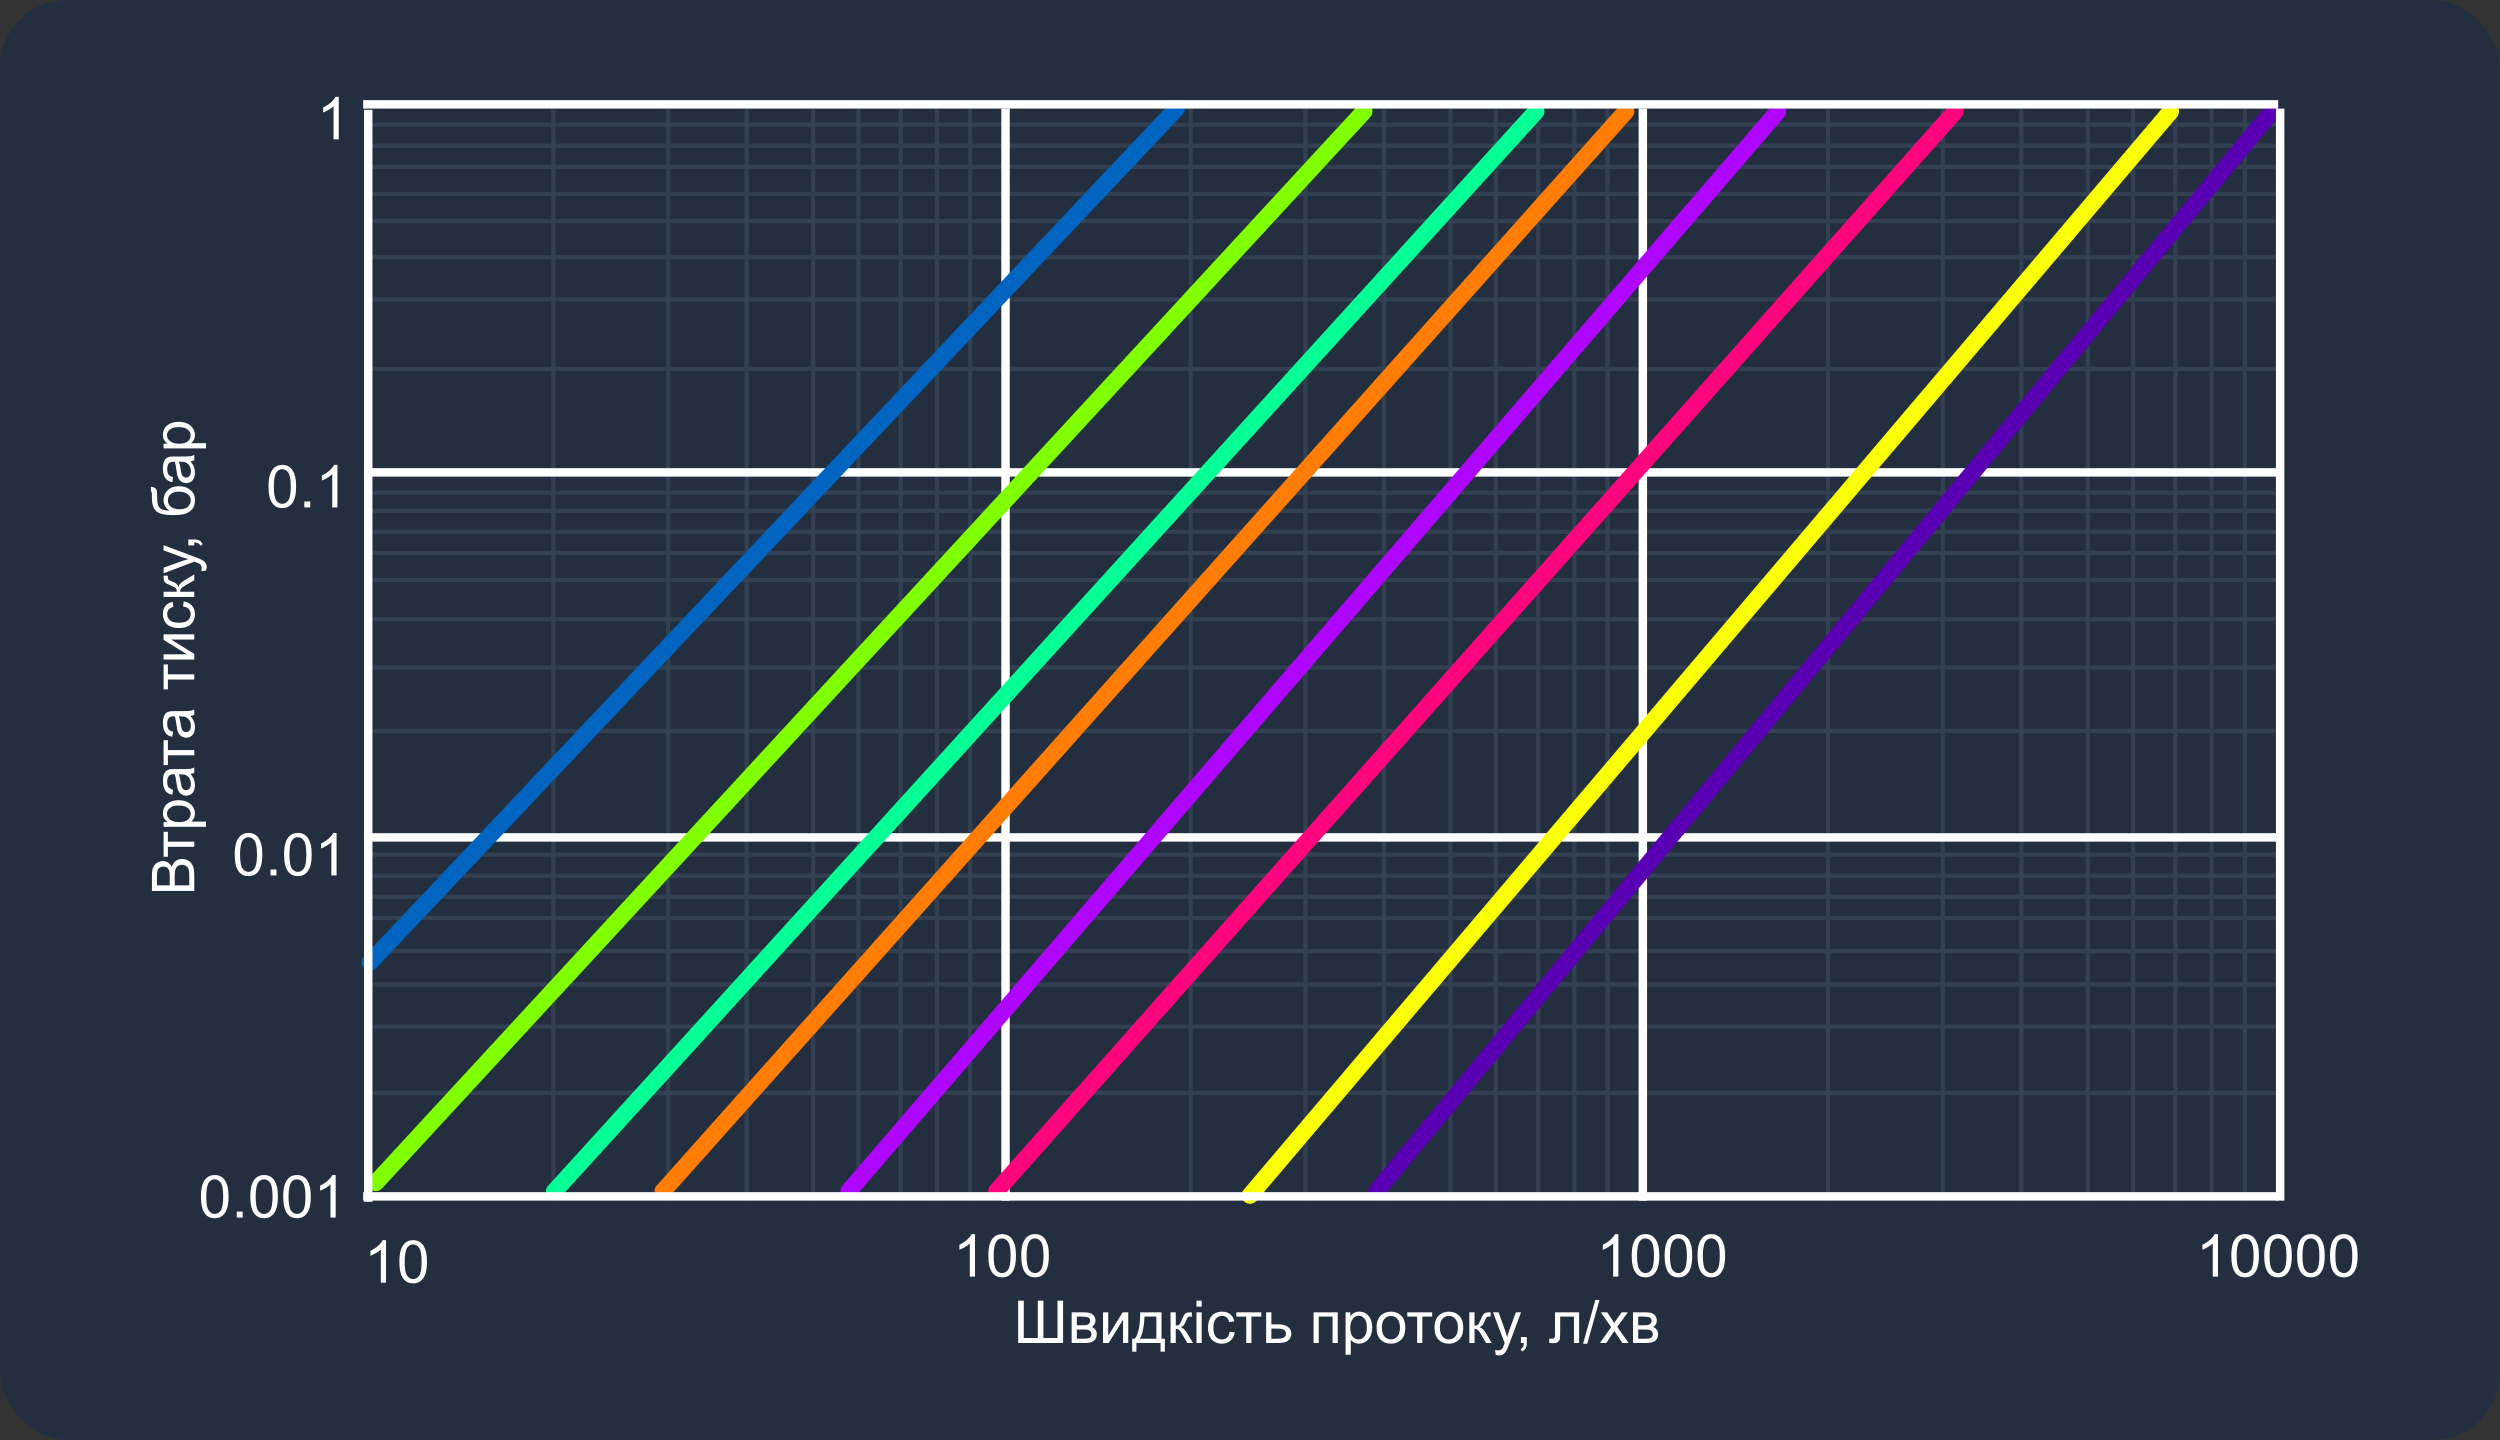 <svg width="592" height="341" viewBox="0 0 592 341" fill="none" xmlns="http://www.w3.org/2000/svg">
<rect x="0" y="0" width="592" height="341" fill="#333333" stroke="none"/>
<rect width="592" height="341" rx="16" fill="#232F3E"/>
<line x1="86.193" y1="258.803" x2="539.659" y2="258.803" stroke="#324052"/>
<line x1="86.193" y1="233.087" x2="539.659" y2="233.087" stroke="#324052"/>
<line x1="86.193" y1="243.087" x2="539.659" y2="243.087" stroke="#324052"/>
<line x1="86.193" y1="146.652" x2="539.659" y2="146.652" stroke="#324052"/>
<line x1="86.193" y1="158.081" x2="539.659" y2="158.081" stroke="#324052"/>
<line x1="86.193" y1="173.083" x2="539.659" y2="173.083" stroke="#324052"/>
<line x1="86.193" y1="217.371" x2="539.659" y2="217.371" stroke="#324052"/>
<line x1="86.193" y1="225.229" x2="539.659" y2="225.229" stroke="#324052"/>
<line x1="86.193" y1="212.371" x2="539.659" y2="212.371" stroke="#324052"/>
<line x1="86.193" y1="130.937" x2="539.659" y2="130.937" stroke="#324052"/>
<line x1="86.193" y1="137.366" x2="539.659" y2="137.366" stroke="#324052"/>
<line x1="86.193" y1="207.371" x2="539.659" y2="207.371" stroke="#324052"/>
<line x1="86.193" y1="202.37" x2="539.659" y2="202.37" stroke="#324052"/>
<line x1="86.193" y1="120.936" x2="539.659" y2="120.936" stroke="#324052"/>
<line x1="86.193" y1="125.936" x2="539.659" y2="125.936" stroke="#324052"/>
<line x1="86.193" y1="116.65" x2="539.659" y2="116.65" stroke="#324052"/>
<line x1="86.193" y1="29.501" x2="539.659" y2="29.501" stroke="#324052"/>
<line x1="86.193" y1="34.501" x2="539.659" y2="34.501" stroke="#324052"/>
<line x1="86.193" y1="39.502" x2="539.659" y2="39.502" stroke="#324052"/>
<line x1="86.193" y1="45.931" x2="539.659" y2="45.931" stroke="#324052"/>
<line x1="131.038" y1="25.715" x2="131.038" y2="284.305" stroke="#324052"/>
<line x1="281.955" y1="25.715" x2="281.955" y2="284.305" stroke="#324052"/>
<line x1="432.872" y1="25.715" x2="432.872" y2="284.305" stroke="#324052"/>
<line x1="158.218" y1="25.715" x2="158.218" y2="284.305" stroke="#324052"/>
<line x1="309.135" y1="25.715" x2="309.135" y2="284.305" stroke="#324052"/>
<line x1="460.052" y1="25.715" x2="460.052" y2="284.305" stroke="#324052"/>
<line x1="176.814" y1="25.715" x2="176.814" y2="284.305" stroke="#324052"/>
<line x1="327.73" y1="25.715" x2="327.73" y2="284.305" stroke="#324052"/>
<line x1="478.648" y1="25.715" x2="478.648" y2="284.305" stroke="#324052"/>
<line x1="192.549" y1="25.715" x2="192.549" y2="284.305" stroke="#324052"/>
<line x1="343.467" y1="25.715" x2="343.467" y2="284.305" stroke="#324052"/>
<line x1="494.383" y1="25.715" x2="494.383" y2="284.305" stroke="#324052"/>
<line x1="203.277" y1="25.715" x2="203.277" y2="284.305" stroke="#324052"/>
<line x1="354.195" y1="25.715" x2="354.195" y2="284.305" stroke="#324052"/>
<line x1="505.112" y1="25.715" x2="505.112" y2="284.305" stroke="#324052"/>
<line x1="213.291" y1="25.715" x2="213.291" y2="284.305" stroke="#324052"/>
<line x1="364.209" y1="25.715" x2="364.209" y2="284.305" stroke="#324052"/>
<line x1="515.125" y1="25.715" x2="515.125" y2="284.305" stroke="#324052"/>
<line x1="221.875" y1="25.715" x2="221.875" y2="284.305" stroke="#324052"/>
<line x1="372.791" y1="25.715" x2="372.791" y2="284.305" stroke="#324052"/>
<line x1="523.709" y1="25.715" x2="523.709" y2="284.305" stroke="#324052"/>
<line x1="229.742" y1="25.715" x2="229.742" y2="284.305" stroke="#324052"/>
<line x1="380.659" y1="25.715" x2="380.659" y2="284.305" stroke="#324052"/>
<line x1="531.576" y1="25.715" x2="531.576" y2="284.305" stroke="#324052"/>
<line x1="86.193" y1="52.359" x2="539.659" y2="52.359" stroke="#324052"/>
<line x1="86.193" y1="60.932" x2="539.659" y2="60.932" stroke="#324052"/>
<line x1="86.193" y1="70.932" x2="539.659" y2="70.932" stroke="#324052"/>
<line x1="86.193" y1="87.362" x2="539.659" y2="87.362" stroke="#324052"/>
<line x1="86.193" y1="198.299" x2="539.659" y2="198.299" stroke="white" stroke-width="2"/>
<line x1="86.193" y1="111.864" x2="539.659" y2="111.864" stroke="white" stroke-width="2"/>
<line x1="238.109" y1="25.715" x2="238.109" y2="284.305" stroke="white" stroke-width="2"/>
<line x1="389.027" y1="25.715" x2="389.027" y2="284.305" stroke="white" stroke-width="2"/>
<path d="M87.624 227.872L278.594 25.715" stroke="#0064C0" stroke-width="4" stroke-linecap="round"/>
<path d="M89 280.066L323 26.39" stroke="#80FF00" stroke-width="4" stroke-linecap="round"/>
<path d="M131.253 282.162L363.709 26.43" stroke="#05FF96" stroke-width="4" stroke-linecap="round"/>
<path d="M157 282.064L385 26.39" stroke="#FF7D05" stroke-width="4" stroke-linecap="round"/>
<path d="M201 282.064L421 26.39" stroke="#AF05FF" stroke-width="4" stroke-linecap="round"/>
<path d="M236 282.064L463 26.39" stroke="#FF057D" stroke-width="4" stroke-linecap="round"/>
<path d="M296 283.063L514 26.39" stroke="#FAFF05" stroke-width="4" stroke-linecap="round"/>
<path d="M326 282.064L538 26.39" stroke="#5A00B4" stroke-width="4" stroke-linecap="round"/>
<path d="M80.216 33H78.985V25.159C78.689 25.442 78.299 25.724 77.816 26.007C77.338 26.289 76.907 26.501 76.524 26.643V25.453C77.213 25.13 77.814 24.738 78.329 24.277C78.844 23.817 79.209 23.37 79.423 22.938H80.216V33Z" fill="white"/>
<path d="M63.581 115.207C63.581 114.022 63.702 113.07 63.943 112.35C64.189 111.625 64.552 111.067 65.03 110.675C65.513 110.283 66.12 110.087 66.849 110.087C67.386 110.087 67.858 110.196 68.264 110.415C68.669 110.629 69.004 110.941 69.269 111.352C69.533 111.757 69.74 112.254 69.891 112.842C70.041 113.425 70.116 114.214 70.116 115.207C70.116 116.383 69.995 117.333 69.754 118.058C69.512 118.778 69.15 119.336 68.667 119.732C68.189 120.124 67.582 120.32 66.849 120.32C65.882 120.32 65.124 119.974 64.572 119.281C63.911 118.447 63.581 117.089 63.581 115.207ZM64.846 115.207C64.846 116.852 65.037 117.948 65.42 118.495C65.807 119.037 66.284 119.309 66.849 119.309C67.414 119.309 67.888 119.035 68.27 118.488C68.658 117.941 68.852 116.848 68.852 115.207C68.852 113.557 68.658 112.461 68.27 111.919C67.888 111.377 67.409 111.105 66.835 111.105C66.27 111.105 65.819 111.345 65.481 111.823C65.058 112.434 64.846 113.562 64.846 115.207ZM72.064 120.149V118.748H73.466V120.149H72.064ZM79.905 120.149H78.675V112.309C78.379 112.591 77.989 112.874 77.506 113.156C77.027 113.439 76.597 113.651 76.214 113.792V112.603C76.902 112.279 77.504 111.887 78.019 111.427C78.534 110.966 78.898 110.52 79.112 110.087H79.905V120.149Z" fill="white"/>
<path d="M55.581 202.356C55.581 201.171 55.702 200.219 55.943 199.499C56.19 198.774 56.552 198.216 57.03 197.824C57.513 197.432 58.12 197.236 58.849 197.236C59.386 197.236 59.858 197.345 60.264 197.564C60.669 197.778 61.004 198.09 61.269 198.5C61.533 198.906 61.74 199.403 61.891 199.991C62.041 200.574 62.116 201.362 62.116 202.356C62.116 203.532 61.995 204.482 61.754 205.207C61.512 205.927 61.15 206.485 60.667 206.881C60.188 207.273 59.582 207.469 58.849 207.469C57.883 207.469 57.124 207.123 56.572 206.43C55.911 205.596 55.581 204.238 55.581 202.356ZM56.846 202.356C56.846 204.001 57.037 205.097 57.42 205.644C57.807 206.186 58.283 206.458 58.849 206.458C59.414 206.458 59.888 206.184 60.27 205.637C60.658 205.09 60.852 203.997 60.852 202.356C60.852 200.706 60.658 199.61 60.27 199.068C59.888 198.526 59.409 198.254 58.835 198.254C58.27 198.254 57.819 198.494 57.481 198.972C57.058 199.583 56.846 200.711 56.846 202.356ZM64.064 207.298V205.897H65.466V207.298H64.064ZM67.27 202.356C67.27 201.171 67.391 200.219 67.633 199.499C67.879 198.774 68.241 198.216 68.72 197.824C69.203 197.432 69.809 197.236 70.538 197.236C71.076 197.236 71.547 197.345 71.953 197.564C72.359 197.778 72.694 198.09 72.958 198.5C73.222 198.906 73.43 199.403 73.58 199.991C73.731 200.574 73.806 201.362 73.806 202.356C73.806 203.532 73.685 204.482 73.443 205.207C73.202 205.927 72.84 206.485 72.356 206.881C71.878 207.273 71.272 207.469 70.538 207.469C69.572 207.469 68.813 207.123 68.262 206.43C67.601 205.596 67.27 204.238 67.27 202.356ZM68.535 202.356C68.535 204.001 68.727 205.097 69.109 205.644C69.497 206.186 69.973 206.458 70.538 206.458C71.103 206.458 71.577 206.184 71.96 205.637C72.347 205.09 72.541 203.997 72.541 202.356C72.541 200.706 72.347 199.61 71.96 199.068C71.577 198.526 71.099 198.254 70.524 198.254C69.959 198.254 69.508 198.494 69.171 198.972C68.747 199.583 68.535 200.711 68.535 202.356ZM79.698 207.298H78.468V199.458C78.171 199.74 77.782 200.023 77.299 200.305C76.82 200.588 76.39 200.8 76.007 200.941V199.751C76.695 199.428 77.296 199.036 77.811 198.576C78.326 198.115 78.691 197.669 78.905 197.236H79.698V207.298Z" fill="white"/>
<path d="M47.581 283.367C47.581 282.182 47.702 281.229 47.943 280.509C48.19 279.785 48.552 279.226 49.03 278.834C49.513 278.443 50.12 278.247 50.849 278.247C51.386 278.247 51.858 278.356 52.264 278.575C52.669 278.789 53.004 279.101 53.269 279.511C53.533 279.917 53.74 280.414 53.891 281.001C54.041 281.585 54.116 282.373 54.116 283.367C54.116 284.542 53.995 285.493 53.754 286.217C53.512 286.937 53.15 287.496 52.667 287.892C52.188 288.284 51.582 288.48 50.849 288.48C49.883 288.48 49.124 288.134 48.572 287.441C47.911 286.607 47.581 285.249 47.581 283.367ZM48.846 283.367C48.846 285.012 49.037 286.108 49.42 286.655C49.807 287.197 50.283 287.468 50.849 287.468C51.414 287.468 51.888 287.195 52.27 286.648C52.658 286.101 52.852 285.007 52.852 283.367C52.852 281.717 52.658 280.621 52.27 280.079C51.888 279.536 51.409 279.265 50.835 279.265C50.27 279.265 49.819 279.504 49.481 279.983C49.058 280.594 48.846 281.722 48.846 283.367ZM56.065 288.309V286.908H57.466V288.309H56.065ZM59.27 283.367C59.27 282.182 59.391 281.229 59.633 280.509C59.879 279.785 60.241 279.226 60.72 278.834C61.203 278.443 61.809 278.247 62.538 278.247C63.076 278.247 63.547 278.356 63.953 278.575C64.359 278.789 64.694 279.101 64.958 279.511C65.222 279.917 65.43 280.414 65.58 281.001C65.731 281.585 65.806 282.373 65.806 283.367C65.806 284.542 65.685 285.493 65.443 286.217C65.202 286.937 64.84 287.496 64.356 287.892C63.878 288.284 63.272 288.48 62.538 288.48C61.572 288.48 60.813 288.134 60.262 287.441C59.601 286.607 59.27 285.249 59.27 283.367ZM60.535 283.367C60.535 285.012 60.727 286.108 61.109 286.655C61.497 287.197 61.973 287.468 62.538 287.468C63.103 287.468 63.577 287.195 63.96 286.648C64.347 286.101 64.541 285.007 64.541 283.367C64.541 281.717 64.347 280.621 63.96 280.079C63.577 279.536 63.099 279.265 62.524 279.265C61.959 279.265 61.508 279.504 61.171 279.983C60.747 280.594 60.535 281.722 60.535 283.367ZM67.064 283.367C67.064 282.182 67.184 281.229 67.426 280.509C67.672 279.785 68.034 279.226 68.513 278.834C68.996 278.443 69.602 278.247 70.331 278.247C70.869 278.247 71.341 278.356 71.746 278.575C72.152 278.789 72.487 279.101 72.751 279.511C73.015 279.917 73.223 280.414 73.373 281.001C73.523 281.585 73.599 282.373 73.599 283.367C73.599 284.542 73.478 285.493 73.236 286.217C72.995 286.937 72.632 287.496 72.149 287.892C71.671 288.284 71.065 288.48 70.331 288.48C69.365 288.48 68.606 288.134 68.055 287.441C67.394 286.607 67.064 285.249 67.064 283.367ZM68.328 283.367C68.328 285.012 68.519 286.108 68.902 286.655C69.29 287.197 69.766 287.468 70.331 287.468C70.896 287.468 71.37 287.195 71.753 286.648C72.14 286.101 72.334 285.007 72.334 283.367C72.334 281.717 72.14 280.621 71.753 280.079C71.37 279.536 70.892 279.265 70.317 279.265C69.752 279.265 69.301 279.504 68.964 279.983C68.54 280.594 68.328 281.722 68.328 283.367ZM79.491 288.309H78.261V280.468C77.965 280.751 77.575 281.033 77.092 281.316C76.613 281.598 76.183 281.81 75.8 281.952V280.762C76.488 280.439 77.09 280.047 77.605 279.586C78.12 279.126 78.484 278.68 78.698 278.247H79.491V288.309Z" fill="white"/>
<path d="M230.882 302.305H229.651V294.464C229.355 294.746 228.965 295.029 228.482 295.312C228.004 295.594 227.573 295.806 227.19 295.947V294.758C227.879 294.434 228.48 294.042 228.995 293.582C229.51 293.122 229.875 292.675 230.089 292.242H230.882V302.305ZM234.04 297.362C234.04 296.177 234.161 295.225 234.402 294.505C234.648 293.78 235.011 293.222 235.489 292.83C235.972 292.438 236.578 292.242 237.308 292.242C237.845 292.242 238.317 292.352 238.723 292.57C239.128 292.785 239.463 293.097 239.728 293.507C239.992 293.912 240.199 294.409 240.35 294.997C240.5 295.58 240.575 296.369 240.575 297.362C240.575 298.538 240.454 299.488 240.213 300.213C239.971 300.933 239.609 301.491 239.126 301.888C238.647 302.28 238.041 302.476 237.308 302.476C236.341 302.476 235.583 302.129 235.031 301.437C234.37 300.603 234.04 299.244 234.04 297.362ZM235.305 297.362C235.305 299.007 235.496 300.104 235.879 300.65C236.266 301.193 236.743 301.464 237.308 301.464C237.873 301.464 238.347 301.19 238.729 300.644C239.117 300.097 239.311 299.003 239.311 297.362C239.311 295.713 239.117 294.617 238.729 294.074C238.347 293.532 237.868 293.261 237.294 293.261C236.729 293.261 236.278 293.5 235.94 293.979C235.517 294.589 235.305 295.717 235.305 297.362ZM241.833 297.362C241.833 296.177 241.954 295.225 242.195 294.505C242.441 293.78 242.804 293.222 243.282 292.83C243.765 292.438 244.371 292.242 245.101 292.242C245.638 292.242 246.11 292.352 246.516 292.57C246.921 292.785 247.256 293.097 247.521 293.507C247.785 293.912 247.992 294.409 248.143 294.997C248.293 295.58 248.368 296.369 248.368 297.362C248.368 298.538 248.247 299.488 248.006 300.213C247.764 300.933 247.402 301.491 246.919 301.888C246.44 302.28 245.834 302.476 245.101 302.476C244.134 302.476 243.376 302.129 242.824 301.437C242.163 300.603 241.833 299.244 241.833 297.362ZM243.098 297.362C243.098 299.007 243.289 300.104 243.672 300.65C244.059 301.193 244.535 301.464 245.101 301.464C245.666 301.464 246.14 301.19 246.522 300.644C246.91 300.097 247.104 299.003 247.104 297.362C247.104 295.713 246.91 294.617 246.522 294.074C246.14 293.532 245.661 293.261 245.087 293.261C244.522 293.261 244.071 293.5 243.733 293.979C243.31 294.589 243.098 295.717 243.098 297.362Z" fill="white"/>
<path d="M383.229 302.305H381.999V294.464C381.703 294.746 381.313 295.029 380.83 295.312C380.352 295.594 379.921 295.806 379.538 295.947V294.758C380.226 294.434 380.828 294.042 381.343 293.582C381.858 293.122 382.222 292.675 382.437 292.242H383.229V302.305ZM386.388 297.362C386.388 296.177 386.508 295.225 386.75 294.505C386.996 293.78 387.358 293.222 387.837 292.83C388.32 292.438 388.926 292.242 389.655 292.242C390.193 292.242 390.665 292.352 391.07 292.57C391.476 292.785 391.811 293.097 392.075 293.507C392.34 293.912 392.547 294.409 392.697 294.997C392.848 295.58 392.923 296.369 392.923 297.362C392.923 298.538 392.802 299.488 392.561 300.213C392.319 300.933 391.957 301.491 391.474 301.888C390.995 302.28 390.389 302.476 389.655 302.476C388.689 302.476 387.93 302.129 387.379 301.437C386.718 300.603 386.388 299.244 386.388 297.362ZM387.652 297.362C387.652 299.007 387.844 300.104 388.227 300.65C388.614 301.193 389.09 301.464 389.655 301.464C390.22 301.464 390.694 301.19 391.077 300.644C391.465 300.097 391.658 299.003 391.658 297.362C391.658 295.713 391.465 294.617 391.077 294.074C390.694 293.532 390.216 293.261 389.642 293.261C389.076 293.261 388.625 293.5 388.288 293.979C387.864 294.589 387.652 295.717 387.652 297.362ZM394.181 297.362C394.181 296.177 394.301 295.225 394.543 294.505C394.789 293.78 395.151 293.222 395.63 292.83C396.113 292.438 396.719 292.242 397.448 292.242C397.986 292.242 398.458 292.352 398.863 292.57C399.269 292.785 399.604 293.097 399.868 293.507C400.132 293.912 400.34 294.409 400.49 294.997C400.641 295.58 400.716 296.369 400.716 297.362C400.716 298.538 400.595 299.488 400.354 300.213C400.112 300.933 399.75 301.491 399.267 301.888C398.788 302.28 398.182 302.476 397.448 302.476C396.482 302.476 395.723 302.129 395.172 301.437C394.511 300.603 394.181 299.244 394.181 297.362ZM395.445 297.362C395.445 299.007 395.637 300.104 396.02 300.65C396.407 301.193 396.883 301.464 397.448 301.464C398.013 301.464 398.487 301.19 398.87 300.644C399.257 300.097 399.451 299.003 399.451 297.362C399.451 295.713 399.257 294.617 398.87 294.074C398.487 293.532 398.009 293.261 397.435 293.261C396.869 293.261 396.418 293.5 396.081 293.979C395.657 294.589 395.445 295.717 395.445 297.362ZM401.974 297.362C401.974 296.177 402.094 295.225 402.336 294.505C402.582 293.78 402.944 293.222 403.423 292.83C403.906 292.438 404.512 292.242 405.241 292.242C405.779 292.242 406.251 292.352 406.656 292.57C407.062 292.785 407.397 293.097 407.661 293.507C407.925 293.912 408.133 294.409 408.283 294.997C408.434 295.58 408.509 296.369 408.509 297.362C408.509 298.538 408.388 299.488 408.146 300.213C407.905 300.933 407.543 301.491 407.06 301.888C406.581 302.28 405.975 302.476 405.241 302.476C404.275 302.476 403.516 302.129 402.965 301.437C402.304 300.603 401.974 299.244 401.974 297.362ZM403.238 297.362C403.238 299.007 403.43 300.104 403.812 300.65C404.2 301.193 404.676 301.464 405.241 301.464C405.806 301.464 406.28 301.19 406.663 300.644C407.05 300.097 407.244 299.003 407.244 297.362C407.244 295.713 407.05 294.617 406.663 294.074C406.28 293.532 405.802 293.261 405.228 293.261C404.662 293.261 404.211 293.5 403.874 293.979C403.45 294.589 403.238 295.717 403.238 297.362Z" fill="white"/>
<path d="M525.216 302.305H523.985V294.464C523.689 294.746 523.299 295.029 522.816 295.312C522.338 295.594 521.907 295.806 521.524 295.947V294.758C522.213 294.434 522.814 294.042 523.329 293.582C523.844 293.122 524.209 292.675 524.423 292.242H525.216V302.305ZM528.374 297.362C528.374 296.177 528.495 295.225 528.736 294.505C528.982 293.78 529.345 293.222 529.823 292.83C530.306 292.438 530.912 292.242 531.642 292.242C532.179 292.242 532.651 292.352 533.057 292.57C533.462 292.785 533.797 293.097 534.062 293.507C534.326 293.912 534.533 294.409 534.684 294.997C534.834 295.58 534.909 296.369 534.909 297.362C534.909 298.538 534.788 299.488 534.547 300.213C534.305 300.933 533.943 301.491 533.46 301.888C532.981 302.28 532.375 302.476 531.642 302.476C530.675 302.476 529.917 302.129 529.365 301.437C528.704 300.603 528.374 299.244 528.374 297.362ZM529.639 297.362C529.639 299.007 529.83 300.104 530.213 300.65C530.6 301.193 531.076 301.464 531.642 301.464C532.207 301.464 532.681 301.19 533.063 300.644C533.451 300.097 533.645 299.003 533.645 297.362C533.645 295.713 533.451 294.617 533.063 294.074C532.681 293.532 532.202 293.261 531.628 293.261C531.063 293.261 530.612 293.5 530.274 293.979C529.851 294.589 529.639 295.717 529.639 297.362ZM536.167 297.362C536.167 296.177 536.288 295.225 536.529 294.505C536.775 293.78 537.138 293.222 537.616 292.83C538.099 292.438 538.705 292.242 539.435 292.242C539.972 292.242 540.444 292.352 540.85 292.57C541.255 292.785 541.59 293.097 541.854 293.507C542.119 293.912 542.326 294.409 542.477 294.997C542.627 295.58 542.702 296.369 542.702 297.362C542.702 298.538 542.581 299.488 542.34 300.213C542.098 300.933 541.736 301.491 541.253 301.888C540.774 302.28 540.168 302.476 539.435 302.476C538.468 302.476 537.71 302.129 537.158 301.437C536.497 300.603 536.167 299.244 536.167 297.362ZM537.432 297.362C537.432 299.007 537.623 300.104 538.006 300.65C538.393 301.193 538.869 301.464 539.435 301.464C540 301.464 540.474 301.19 540.856 300.644C541.244 300.097 541.438 299.003 541.438 297.362C541.438 295.713 541.244 294.617 540.856 294.074C540.474 293.532 539.995 293.261 539.421 293.261C538.856 293.261 538.405 293.5 538.067 293.979C537.644 294.589 537.432 295.717 537.432 297.362ZM543.96 297.362C543.96 296.177 544.081 295.225 544.322 294.505C544.568 293.78 544.931 293.222 545.409 292.83C545.892 292.438 546.498 292.242 547.228 292.242C547.765 292.242 548.237 292.352 548.643 292.57C549.048 292.785 549.383 293.097 549.647 293.507C549.912 293.912 550.119 294.409 550.27 294.997C550.42 295.58 550.495 296.369 550.495 297.362C550.495 298.538 550.374 299.488 550.133 300.213C549.891 300.933 549.529 301.491 549.046 301.888C548.567 302.28 547.961 302.476 547.228 302.476C546.261 302.476 545.503 302.129 544.951 301.437C544.29 300.603 543.96 299.244 543.96 297.362ZM545.225 297.362C545.225 299.007 545.416 300.104 545.799 300.65C546.186 301.193 546.662 301.464 547.228 301.464C547.793 301.464 548.267 301.19 548.649 300.644C549.037 300.097 549.23 299.003 549.23 297.362C549.23 295.713 549.037 294.617 548.649 294.074C548.267 293.532 547.788 293.261 547.214 293.261C546.649 293.261 546.198 293.5 545.86 293.979C545.437 294.589 545.225 295.717 545.225 297.362ZM551.753 297.362C551.753 296.177 551.874 295.225 552.115 294.505C552.361 293.78 552.724 293.222 553.202 292.83C553.685 292.438 554.291 292.242 555.021 292.242C555.558 292.242 556.03 292.352 556.436 292.57C556.841 292.785 557.176 293.097 557.44 293.507C557.705 293.912 557.912 294.409 558.062 294.997C558.213 295.58 558.288 296.369 558.288 297.362C558.288 298.538 558.167 299.488 557.926 300.213C557.684 300.933 557.322 301.491 556.839 301.888C556.36 302.28 555.754 302.476 555.021 302.476C554.054 302.476 553.296 302.129 552.744 301.437C552.083 300.603 551.753 299.244 551.753 297.362ZM553.018 297.362C553.018 299.007 553.209 300.104 553.592 300.65C553.979 301.193 554.455 301.464 555.021 301.464C555.586 301.464 556.06 301.19 556.442 300.644C556.83 300.097 557.023 299.003 557.023 297.362C557.023 295.713 556.83 294.617 556.442 294.074C556.06 293.532 555.581 293.261 555.007 293.261C554.442 293.261 553.991 293.5 553.653 293.979C553.229 294.589 553.018 295.717 553.018 297.362Z" fill="white"/>
<path d="M91.409 303.734H90.178V295.893C89.882 296.176 89.492 296.458 89.009 296.741C88.531 297.023 88.1 297.235 87.717 297.376V296.187C88.405 295.863 89.007 295.472 89.522 295.011C90.037 294.551 90.401 294.104 90.616 293.671H91.409V303.734ZM94.567 298.792C94.567 297.607 94.688 296.654 94.929 295.934C95.175 295.209 95.538 294.651 96.016 294.259C96.499 293.867 97.105 293.671 97.835 293.671C98.372 293.671 98.844 293.781 99.249 294C99.655 294.214 99.99 294.526 100.254 294.936C100.519 295.342 100.726 295.838 100.876 296.426C101.027 297.01 101.102 297.798 101.102 298.792C101.102 299.967 100.981 300.917 100.74 301.642C100.498 302.362 100.136 302.92 99.653 303.317C99.174 303.709 98.568 303.905 97.835 303.905C96.868 303.905 96.109 303.558 95.558 302.866C94.897 302.032 94.567 300.674 94.567 298.792ZM95.832 298.792C95.832 300.437 96.023 301.533 96.406 302.08C96.793 302.622 97.269 302.893 97.835 302.893C98.4 302.893 98.874 302.62 99.256 302.073C99.644 301.526 99.837 300.432 99.837 298.792C99.837 297.142 99.644 296.046 99.256 295.503C98.874 294.961 98.395 294.69 97.821 294.69C97.256 294.69 96.805 294.929 96.467 295.408C96.043 296.018 95.832 297.146 95.832 298.792Z" fill="white"/>
<path d="M241.101 307.999H242.427V316.838H245.756V307.999H247.082V316.838H250.411V307.999H251.737V318.021H241.101V307.999ZM253.768 310.761H256.604C257.302 310.761 257.819 310.82 258.156 310.938C258.498 311.052 258.79 311.264 259.031 311.574C259.277 311.884 259.4 312.256 259.4 312.688C259.4 313.035 259.327 313.338 259.182 313.598C259.04 313.853 258.826 314.067 258.539 314.24C258.881 314.354 259.163 314.568 259.387 314.883C259.615 315.193 259.729 315.562 259.729 315.99C259.683 316.678 259.437 317.189 258.99 317.521C258.544 317.854 257.894 318.021 257.042 318.021H253.768V310.761ZM254.998 313.816H256.311C256.835 313.816 257.195 313.789 257.391 313.734C257.587 313.68 257.762 313.57 257.917 313.406C258.072 313.238 258.149 313.037 258.149 312.805C258.149 312.422 258.013 312.155 257.739 312.005C257.47 311.854 257.008 311.779 256.352 311.779H254.998V313.816ZM254.998 317.009H256.618C257.315 317.009 257.794 316.929 258.054 316.77C258.313 316.605 258.45 316.325 258.464 315.929C258.464 315.696 258.389 315.482 258.238 315.286C258.088 315.086 257.892 314.96 257.65 314.91C257.409 314.855 257.021 314.828 256.488 314.828H254.998V317.009ZM261.198 310.761H262.429V316.298L265.84 310.761H267.166V318.021H265.936V312.518L262.524 318.021H261.198V310.761ZM269.989 310.761H275.048V317.009H275.834V320.078H274.822V318.021H269.107V320.078H268.096V317.009H268.745C269.611 315.833 270.026 313.75 269.989 310.761ZM271.015 311.779C270.924 314.135 270.559 315.879 269.921 317.009H273.824V311.779H271.015ZM277.188 310.761H278.418V313.898C278.81 313.898 279.083 313.823 279.238 313.673C279.398 313.522 279.63 313.085 279.936 312.36C280.177 311.786 280.373 311.408 280.523 311.226C280.674 311.043 280.847 310.92 281.043 310.856C281.239 310.793 281.553 310.761 281.986 310.761H282.232V311.779L281.891 311.772C281.567 311.772 281.36 311.82 281.269 311.916C281.173 312.016 281.027 312.315 280.831 312.812C280.644 313.285 280.473 313.614 280.318 313.796C280.163 313.978 279.924 314.145 279.601 314.295C280.129 314.436 280.649 314.928 281.159 315.771L282.506 318.021H281.152L279.84 315.771C279.571 315.32 279.336 315.024 279.136 314.883C278.935 314.737 278.696 314.664 278.418 314.664V318.021H277.188V310.761ZM283.326 309.414V307.999H284.557V309.414H283.326ZM283.326 318.021V310.761H284.557V318.021H283.326ZM291.174 315.361L292.384 315.519C292.252 316.353 291.912 317.007 291.365 317.48C290.823 317.95 290.155 318.185 289.362 318.185C288.369 318.185 287.569 317.861 286.963 317.214C286.361 316.562 286.061 315.63 286.061 314.418C286.061 313.634 286.19 312.948 286.45 312.36C286.71 311.772 287.104 311.333 287.633 311.041C288.166 310.745 288.745 310.597 289.369 310.597C290.158 310.597 290.802 310.797 291.304 311.198C291.805 311.595 292.126 312.16 292.268 312.894L291.071 313.078C290.957 312.59 290.755 312.224 290.463 311.978C290.176 311.731 289.827 311.608 289.417 311.608C288.797 311.608 288.294 311.832 287.906 312.278C287.519 312.72 287.325 313.422 287.325 314.384C287.325 315.359 287.512 316.068 287.886 316.51C288.259 316.952 288.747 317.173 289.349 317.173C289.832 317.173 290.235 317.025 290.559 316.729C290.882 316.432 291.087 315.977 291.174 315.361ZM292.773 310.761H298.673V311.779H296.335V318.021H295.111V311.779H292.773V310.761ZM299.828 310.761H301.059V313.598H302.617C303.633 313.598 304.415 313.796 304.962 314.192C305.513 314.584 305.789 315.127 305.789 315.819C305.789 316.425 305.559 316.945 305.099 317.378C304.643 317.806 303.911 318.021 302.904 318.021H299.828V310.761ZM301.059 317.009H302.351C303.13 317.009 303.686 316.913 304.019 316.722C304.351 316.53 304.518 316.232 304.518 315.826C304.518 315.512 304.395 315.231 304.148 314.985C303.902 314.739 303.358 314.616 302.515 314.616H301.059V317.009ZM311.053 310.761H316.781V318.021H315.551V311.779H312.283V318.021H311.053V310.761ZM318.634 320.803V310.761H319.755V311.704C320.019 311.335 320.318 311.059 320.65 310.877C320.983 310.69 321.386 310.597 321.86 310.597C322.48 310.597 323.027 310.756 323.501 311.075C323.975 311.394 324.333 311.845 324.574 312.429C324.816 313.007 324.937 313.643 324.937 314.336C324.937 315.079 324.802 315.749 324.533 316.346C324.269 316.938 323.882 317.394 323.371 317.713C322.865 318.027 322.332 318.185 321.771 318.185C321.361 318.185 320.992 318.098 320.664 317.925C320.34 317.752 320.074 317.533 319.864 317.269V320.803H318.634ZM319.748 314.432C319.748 315.366 319.937 316.056 320.315 316.503C320.694 316.95 321.152 317.173 321.689 317.173C322.236 317.173 322.703 316.943 323.091 316.482C323.483 316.018 323.679 315.3 323.679 314.329C323.679 313.404 323.487 312.711 323.104 312.251C322.726 311.791 322.273 311.561 321.744 311.561C321.22 311.561 320.755 311.807 320.35 312.299C319.949 312.786 319.748 313.497 319.748 314.432ZM325.969 314.391C325.969 313.046 326.342 312.05 327.09 311.403C327.714 310.866 328.475 310.597 329.373 310.597C330.371 310.597 331.187 310.925 331.82 311.581C332.454 312.233 332.771 313.135 332.771 314.288C332.771 315.222 332.629 315.958 332.347 316.496C332.069 317.029 331.661 317.444 331.123 317.74C330.59 318.036 330.007 318.185 329.373 318.185C328.357 318.185 327.534 317.859 326.905 317.207C326.281 316.555 325.969 315.617 325.969 314.391ZM327.233 314.391C327.233 315.32 327.436 316.018 327.842 316.482C328.247 316.943 328.758 317.173 329.373 317.173C329.984 317.173 330.492 316.94 330.897 316.476C331.303 316.011 331.506 315.302 331.506 314.35C331.506 313.452 331.301 312.773 330.891 312.312C330.485 311.848 329.979 311.615 329.373 311.615C328.758 311.615 328.247 311.845 327.842 312.306C327.436 312.766 327.233 313.461 327.233 314.391ZM333.242 310.761H339.142V311.779H336.804V318.021H335.58V311.779H333.242V310.761ZM339.695 314.391C339.695 313.046 340.069 312.05 340.816 311.403C341.441 310.866 342.202 310.597 343.1 310.597C344.098 310.597 344.913 310.925 345.547 311.581C346.18 312.233 346.497 313.135 346.497 314.288C346.497 315.222 346.356 315.958 346.073 316.496C345.795 317.029 345.387 317.444 344.85 317.74C344.316 318.036 343.733 318.185 343.1 318.185C342.083 318.185 341.261 317.859 340.632 317.207C340.007 316.555 339.695 315.617 339.695 314.391ZM340.96 314.391C340.96 315.32 341.163 316.018 341.568 316.482C341.974 316.943 342.484 317.173 343.1 317.173C343.71 317.173 344.218 316.94 344.624 316.476C345.03 316.011 345.232 315.302 345.232 314.35C345.232 313.452 345.027 312.773 344.617 312.312C344.212 311.848 343.706 311.615 343.1 311.615C342.484 311.615 341.974 311.845 341.568 312.306C341.163 312.766 340.96 313.461 340.96 314.391ZM347.939 310.761H349.17V313.898C349.562 313.898 349.835 313.823 349.99 313.673C350.15 313.522 350.382 313.085 350.688 312.36C350.929 311.786 351.125 311.408 351.275 311.226C351.426 311.043 351.599 310.92 351.795 310.856C351.991 310.793 352.305 310.761 352.738 310.761H352.984V311.779L352.643 311.772C352.319 311.772 352.112 311.82 352.021 311.916C351.925 312.016 351.779 312.315 351.583 312.812C351.396 313.285 351.225 313.614 351.07 313.796C350.915 313.978 350.676 314.145 350.353 314.295C350.881 314.436 351.401 314.928 351.911 315.771L353.258 318.021H351.904L350.592 315.771C350.323 315.32 350.088 315.024 349.888 314.883C349.687 314.737 349.448 314.664 349.17 314.664V318.021H347.939V310.761ZM354.181 320.816L354.044 319.661C354.313 319.734 354.548 319.771 354.748 319.771C355.021 319.771 355.24 319.725 355.404 319.634C355.568 319.543 355.703 319.415 355.808 319.251C355.885 319.128 356.01 318.823 356.184 318.335C356.206 318.267 356.243 318.166 356.293 318.034L353.538 310.761H354.864L356.375 314.965C356.571 315.498 356.746 316.059 356.901 316.646C357.043 316.081 357.211 315.53 357.407 314.992L358.959 310.761H360.189L357.428 318.144C357.132 318.941 356.901 319.49 356.737 319.791C356.519 320.197 356.268 320.493 355.985 320.68C355.703 320.871 355.366 320.967 354.974 320.967C354.737 320.967 354.472 320.917 354.181 320.816ZM360.148 318.021V316.619H361.55V318.021C361.55 318.535 361.459 318.95 361.276 319.265C361.094 319.584 360.805 319.83 360.408 320.003L360.066 319.477C360.326 319.363 360.518 319.194 360.641 318.971C360.764 318.752 360.832 318.435 360.846 318.021H360.148ZM368.222 310.761H373.937V318.021H372.713V311.779H369.452V315.396C369.452 316.239 369.425 316.795 369.37 317.063C369.315 317.332 369.165 317.567 368.919 317.768C368.673 317.968 368.317 318.068 367.853 318.068C367.565 318.068 367.235 318.05 366.861 318.014V316.988H367.401C367.657 316.988 367.839 316.963 367.948 316.913C368.058 316.858 368.131 316.774 368.167 316.66C368.203 316.546 368.222 316.175 368.222 315.546V310.761ZM374.873 318.191L377.778 307.828H378.763L375.864 318.191H374.873ZM378.872 318.021L381.524 314.247L379.07 310.761H380.608L381.723 312.463C381.932 312.786 382.101 313.058 382.229 313.276C382.429 312.976 382.614 312.709 382.782 312.477L384.006 310.761H385.476L382.967 314.179L385.667 318.021H384.156L382.666 315.765L382.27 315.156L380.362 318.021H378.872ZM386.699 310.761H389.536C390.233 310.761 390.751 310.82 391.088 310.938C391.43 311.052 391.721 311.264 391.963 311.574C392.209 311.884 392.332 312.256 392.332 312.688C392.332 313.035 392.259 313.338 392.113 313.598C391.972 313.853 391.758 314.067 391.471 314.24C391.812 314.354 392.095 314.568 392.318 314.883C392.546 315.193 392.66 315.562 392.66 315.99C392.615 316.678 392.368 317.189 391.922 317.521C391.475 317.854 390.826 318.021 389.974 318.021H386.699V310.761ZM387.93 313.816H389.242C389.766 313.816 390.126 313.789 390.322 313.734C390.518 313.68 390.694 313.57 390.849 313.406C391.004 313.238 391.081 313.037 391.081 312.805C391.081 312.422 390.944 312.155 390.671 312.005C390.402 311.854 389.939 311.779 389.283 311.779H387.93V313.816ZM387.93 317.009H389.55C390.247 317.009 390.726 316.929 390.985 316.77C391.245 316.605 391.382 316.325 391.396 315.929C391.396 315.696 391.32 315.482 391.17 315.286C391.02 315.086 390.824 314.96 390.582 314.91C390.34 314.855 389.953 314.828 389.42 314.828H387.93V317.009Z" fill="white"/>
<path d="M46 210.975L35.978 210.975L35.978 207.215C35.978 206.449 36.081 205.836 36.286 205.376C36.487 204.911 36.799 204.549 37.223 204.289C37.642 204.025 38.082 203.893 38.542 203.893C38.97 203.893 39.374 204.009 39.752 204.241C40.13 204.474 40.435 204.825 40.668 205.294C40.846 204.688 41.149 204.223 41.577 203.899C42.005 203.571 42.511 203.407 43.095 203.407C43.564 203.407 44.002 203.507 44.407 203.708C44.808 203.904 45.118 204.148 45.337 204.439C45.556 204.731 45.722 205.098 45.836 205.54C45.945 205.978 46 206.515 46 207.153L46 210.975ZM40.19 209.648L40.19 207.481C40.19 206.894 40.151 206.472 40.073 206.217C39.973 205.88 39.807 205.627 39.574 205.458C39.342 205.285 39.05 205.198 38.699 205.198C38.367 205.198 38.075 205.278 37.824 205.437C37.569 205.597 37.396 205.825 37.305 206.121C37.209 206.417 37.161 206.925 37.161 207.646L37.161 209.648L40.19 209.648ZM44.817 209.648L44.817 207.153C44.817 206.725 44.801 206.424 44.77 206.251C44.715 205.946 44.624 205.69 44.496 205.485C44.368 205.28 44.184 205.112 43.942 204.979C43.696 204.847 43.414 204.781 43.095 204.781C42.721 204.781 42.398 204.877 42.124 205.068C41.846 205.26 41.652 205.526 41.543 205.868C41.429 206.205 41.372 206.693 41.372 207.331L41.372 209.648L44.817 209.648ZM38.74 202.867L38.74 196.968L39.759 196.968L39.759 199.306L46 199.306L46 200.529L39.759 200.529L39.759 202.867L38.74 202.867ZM48.782 195.792L38.74 195.792L38.74 194.671L39.684 194.671C39.315 194.407 39.039 194.108 38.856 193.775C38.67 193.443 38.576 193.039 38.576 192.565C38.576 191.946 38.736 191.399 39.055 190.925C39.374 190.451 39.825 190.093 40.408 189.852C40.987 189.61 41.623 189.489 42.315 189.489C43.058 189.489 43.728 189.624 44.325 189.893C44.918 190.157 45.373 190.544 45.692 191.055C46.007 191.561 46.164 192.094 46.164 192.654C46.164 193.064 46.078 193.434 45.904 193.762C45.731 194.085 45.512 194.352 45.248 194.562L48.782 194.562L48.782 195.792ZM42.411 194.678C43.345 194.678 44.036 194.489 44.482 194.11C44.929 193.732 45.152 193.274 45.152 192.736C45.152 192.189 44.922 191.722 44.462 191.335C43.997 190.943 43.279 190.747 42.309 190.747C41.383 190.747 40.691 190.938 40.23 191.321C39.77 191.7 39.54 192.153 39.54 192.682C39.54 193.206 39.786 193.671 40.278 194.076C40.766 194.477 41.477 194.678 42.411 194.678ZM45.105 183.262C45.492 183.717 45.765 184.157 45.925 184.581C46.084 185 46.164 185.451 46.164 185.935C46.164 186.732 45.97 187.345 45.583 187.773C45.191 188.202 44.692 188.416 44.086 188.416C43.73 188.416 43.407 188.336 43.115 188.177C42.819 188.013 42.582 187.801 42.404 187.541C42.227 187.277 42.092 186.98 42.001 186.652C41.937 186.411 41.876 186.046 41.816 185.559C41.698 184.565 41.557 183.834 41.393 183.364C41.224 183.36 41.117 183.357 41.071 183.357C40.57 183.357 40.217 183.474 40.012 183.706C39.734 184.021 39.595 184.488 39.595 185.107C39.595 185.686 39.697 186.115 39.902 186.393C40.103 186.666 40.461 186.869 40.976 187.001L40.812 188.204C40.297 188.095 39.882 187.915 39.567 187.664C39.248 187.413 39.005 187.051 38.836 186.577C38.663 186.103 38.576 185.554 38.576 184.93C38.576 184.31 38.649 183.806 38.795 183.419C38.941 183.032 39.125 182.747 39.349 182.564C39.567 182.382 39.845 182.255 40.183 182.182C40.392 182.141 40.77 182.12 41.317 182.12L42.958 182.12C44.102 182.12 44.827 182.095 45.132 182.045C45.433 181.99 45.722 181.885 46 181.73L46 183.016C45.745 183.143 45.446 183.225 45.105 183.262ZM42.356 183.364C42.539 183.811 42.694 184.481 42.821 185.374C42.894 185.88 42.976 186.238 43.067 186.447C43.158 186.657 43.293 186.819 43.471 186.933C43.644 187.047 43.838 187.104 44.052 187.104C44.38 187.104 44.653 186.98 44.872 186.734C45.091 186.484 45.2 186.119 45.2 185.641C45.2 185.167 45.098 184.745 44.893 184.376C44.683 184.007 44.398 183.736 44.038 183.562C43.76 183.43 43.35 183.364 42.808 183.364L42.356 183.364ZM38.74 181.184L38.74 175.284L39.759 175.284L39.759 177.622L46 177.622L46 178.846L39.759 178.846L39.759 181.184L38.74 181.184ZM45.105 169.535C45.492 169.991 45.765 170.431 45.925 170.854C46.084 171.274 46.164 171.725 46.164 172.208C46.164 173.006 45.97 173.618 45.583 174.047C45.191 174.475 44.692 174.689 44.086 174.689C43.73 174.689 43.407 174.61 43.115 174.45C42.819 174.286 42.582 174.074 42.404 173.814C42.227 173.55 42.092 173.254 42.001 172.926C41.937 172.684 41.876 172.32 41.816 171.832C41.698 170.839 41.557 170.107 41.393 169.638C41.224 169.633 41.117 169.631 41.071 169.631C40.57 169.631 40.217 169.747 40.012 169.979C39.734 170.294 39.595 170.761 39.595 171.381C39.595 171.96 39.697 172.388 39.902 172.666C40.103 172.939 40.461 173.142 40.976 173.274L40.812 174.478C40.297 174.368 39.882 174.188 39.567 173.937C39.248 173.687 39.005 173.325 38.836 172.851C38.663 172.377 38.576 171.827 38.576 171.203C38.576 170.583 38.649 170.08 38.795 169.692C38.941 169.305 39.125 169.02 39.349 168.838C39.567 168.656 39.845 168.528 40.183 168.455C40.392 168.414 40.77 168.394 41.317 168.394L42.958 168.394C44.102 168.394 44.827 168.368 45.132 168.318C45.433 168.264 45.722 168.159 46 168.004L46 169.289C45.745 169.417 45.446 169.499 45.105 169.535ZM42.356 169.638C42.539 170.084 42.694 170.754 42.821 171.647C42.894 172.153 42.976 172.511 43.067 172.721C43.158 172.93 43.293 173.092 43.471 173.206C43.644 173.32 43.838 173.377 44.052 173.377C44.38 173.377 44.653 173.254 44.872 173.008C45.091 172.757 45.2 172.393 45.2 171.914C45.2 171.44 45.098 171.019 44.893 170.649C44.683 170.28 44.398 170.009 44.038 169.836C43.76 169.704 43.35 169.638 42.808 169.638L42.356 169.638ZM38.74 163.246L38.74 157.347L39.759 157.347L39.759 159.685L46 159.685L46 160.908L39.759 160.908L39.759 163.246L38.74 163.246ZM38.74 156.171L38.74 154.94L44.277 154.94L38.74 151.529L38.74 150.203L46 150.203L46 151.434L40.497 151.434L46 154.845L46 156.171L38.74 156.171ZM43.341 143.613L43.498 142.403C44.332 142.535 44.986 142.875 45.46 143.422C45.929 143.964 46.164 144.632 46.164 145.425C46.164 146.418 45.84 147.218 45.193 147.824C44.542 148.426 43.61 148.727 42.398 148.727C41.614 148.727 40.928 148.597 40.34 148.337C39.752 148.077 39.312 147.683 39.02 147.154C38.724 146.621 38.576 146.042 38.576 145.418C38.576 144.63 38.777 143.985 39.178 143.483C39.574 142.982 40.139 142.661 40.873 142.52L41.058 143.716C40.57 143.83 40.203 144.033 39.957 144.324C39.711 144.611 39.588 144.96 39.588 145.37C39.588 145.99 39.811 146.493 40.258 146.881C40.7 147.268 41.402 147.462 42.363 147.462C43.339 147.462 44.047 147.275 44.489 146.901C44.931 146.528 45.152 146.04 45.152 145.438C45.152 144.955 45.004 144.552 44.708 144.229C44.412 143.905 43.956 143.7 43.341 143.613ZM38.74 141.357L38.74 140.127L41.878 140.127C41.878 139.735 41.803 139.462 41.652 139.307C41.502 139.147 41.064 138.915 40.34 138.609C39.766 138.368 39.387 138.172 39.205 138.021C39.023 137.871 38.9 137.698 38.836 137.502C38.772 137.306 38.74 136.992 38.74 136.559L38.74 136.312L39.759 136.312L39.752 136.654C39.752 136.978 39.8 137.185 39.895 137.276C39.996 137.372 40.294 137.518 40.791 137.714C41.265 137.901 41.593 138.072 41.775 138.227C41.958 138.382 42.124 138.621 42.274 138.944C42.416 138.416 42.908 137.896 43.751 137.386L46 136.039L46 137.393L43.751 138.705C43.3 138.974 43.004 139.209 42.862 139.409C42.717 139.61 42.644 139.849 42.644 140.127L46 140.127L46 141.357L38.74 141.357ZM48.796 135.116L47.641 135.253C47.714 134.984 47.75 134.749 47.75 134.549C47.75 134.275 47.704 134.057 47.613 133.893C47.522 133.729 47.395 133.594 47.23 133.489C47.107 133.412 46.802 133.286 46.314 133.113C46.246 133.09 46.146 133.054 46.014 133.004L38.74 135.759L38.74 134.433L42.944 132.922C43.477 132.726 44.038 132.55 44.626 132.396C44.061 132.254 43.509 132.086 42.972 131.89L38.74 130.338L38.74 129.107L46.123 131.869C46.921 132.165 47.47 132.396 47.77 132.56C48.176 132.778 48.472 133.029 48.659 133.312C48.851 133.594 48.946 133.931 48.946 134.323C48.946 134.56 48.896 134.825 48.796 135.116ZM46 129.148L44.599 129.148L44.599 127.747L46 127.747C46.515 127.747 46.93 127.838 47.244 128.021C47.563 128.203 47.809 128.492 47.982 128.889L47.456 129.23C47.342 128.971 47.173 128.779 46.95 128.656C46.731 128.533 46.415 128.465 46 128.451L46 129.148ZM35.739 116.358L35.753 115.271C36.241 115.322 36.58 115.431 36.772 115.6C36.963 115.764 37.086 115.978 37.141 116.242C37.195 116.502 37.223 117.015 37.223 117.78C37.223 118.797 37.321 119.489 37.517 119.858C37.713 120.228 38.027 120.494 38.46 120.658C38.888 120.818 39.442 120.907 40.121 120.925C39.661 120.615 39.317 120.253 39.089 119.838C38.856 119.423 38.74 118.956 38.74 118.437C38.74 117.484 39.068 116.696 39.725 116.071C40.376 115.447 41.26 115.135 42.377 115.135C43.225 115.135 43.92 115.292 44.462 115.606C45.004 115.921 45.423 116.295 45.72 116.728C46.016 117.156 46.164 117.742 46.164 118.484C46.164 119.346 45.968 120.016 45.576 120.494C45.18 120.973 44.674 121.34 44.059 121.595C43.443 121.85 42.372 121.978 40.846 121.978C38.927 121.978 37.635 121.654 36.97 121.007C36.304 120.355 35.972 119.355 35.972 118.006C35.972 117.167 35.958 116.691 35.931 116.577C35.903 116.463 35.84 116.39 35.739 116.358ZM42.343 116.42C41.586 116.42 40.967 116.6 40.483 116.96C40 117.315 39.759 117.819 39.759 118.471C39.759 119.15 40.014 119.674 40.524 120.043C41.035 120.412 41.716 120.597 42.568 120.597C43.411 120.597 44.056 120.394 44.503 119.988C44.95 119.578 45.173 119.075 45.173 118.478C45.173 117.867 44.915 117.372 44.4 116.994C43.881 116.611 43.195 116.42 42.343 116.42ZM45.105 109.242C45.492 109.698 45.765 110.138 45.925 110.562C46.084 110.981 46.164 111.432 46.164 111.915C46.164 112.713 45.97 113.326 45.583 113.754C45.191 114.182 44.692 114.396 44.086 114.396C43.73 114.396 43.407 114.317 43.115 114.157C42.819 113.993 42.582 113.781 42.404 113.521C42.227 113.257 42.092 112.961 42.001 112.633C41.937 112.391 41.876 112.027 41.816 111.539C41.698 110.546 41.557 109.814 41.393 109.345C41.224 109.34 41.117 109.338 41.071 109.338C40.57 109.338 40.217 109.454 40.012 109.687C39.734 110.001 39.595 110.468 39.595 111.088C39.595 111.667 39.697 112.095 39.902 112.373C40.103 112.646 40.461 112.849 40.976 112.981L40.812 114.185C40.297 114.075 39.882 113.895 39.567 113.645C39.248 113.394 39.005 113.032 38.836 112.558C38.663 112.084 38.576 111.535 38.576 110.91C38.576 110.29 38.649 109.787 38.795 109.399C38.941 109.012 39.125 108.727 39.349 108.545C39.567 108.363 39.845 108.235 40.183 108.162C40.392 108.121 40.77 108.101 41.317 108.101L42.958 108.101C44.102 108.101 44.827 108.076 45.132 108.025C45.433 107.971 45.722 107.866 46 107.711L46 108.996C45.745 109.124 45.446 109.206 45.105 109.242ZM42.356 109.345C42.539 109.791 42.694 110.461 42.821 111.354C42.894 111.86 42.976 112.218 43.067 112.428C43.158 112.637 43.293 112.799 43.471 112.913C43.644 113.027 43.838 113.084 44.052 113.084C44.38 113.084 44.653 112.961 44.872 112.715C45.091 112.464 45.2 112.1 45.2 111.621C45.2 111.147 45.098 110.726 44.893 110.356C44.683 109.987 44.398 109.716 44.038 109.543C43.76 109.411 43.35 109.345 42.808 109.345L42.356 109.345ZM48.782 106.187L38.74 106.187L38.74 105.065L39.684 105.065C39.314 104.801 39.039 104.503 38.856 104.17C38.67 103.837 38.576 103.434 38.576 102.96C38.576 102.34 38.736 101.793 39.055 101.319C39.374 100.845 39.825 100.488 40.408 100.246C40.987 100.005 41.623 99.884 42.315 99.884C43.058 99.884 43.728 100.018 44.325 100.287C44.918 100.551 45.373 100.939 45.692 101.449C46.007 101.955 46.164 102.488 46.164 103.049C46.164 103.459 46.078 103.828 45.904 104.156C45.731 104.48 45.512 104.746 45.248 104.956L48.782 104.956L48.782 106.187ZM42.411 105.072C43.345 105.072 44.036 104.883 44.482 104.505C44.929 104.127 45.152 103.669 45.152 103.131C45.152 102.584 44.922 102.117 44.462 101.729C43.997 101.338 43.279 101.142 42.309 101.142C41.383 101.142 40.691 101.333 40.23 101.716C39.77 102.094 39.54 102.548 39.54 103.076C39.54 103.6 39.786 104.065 40.278 104.471C40.766 104.872 41.477 105.072 42.411 105.072Z" fill="white"/>
<line x1="86" y1="283.305" x2="539.466" y2="283.305" stroke="white" stroke-width="2"/>
<line x1="87.193" y1="26" x2="87.193" y2="284.59" stroke="white" stroke-width="2"/>
<line x1="86" y1="24.715" x2="539.466" y2="24.715" stroke="white" stroke-width="2"/>
<line x1="539.943" y1="25.715" x2="539.943" y2="284.305" stroke="white" stroke-width="2"/>
</svg>
